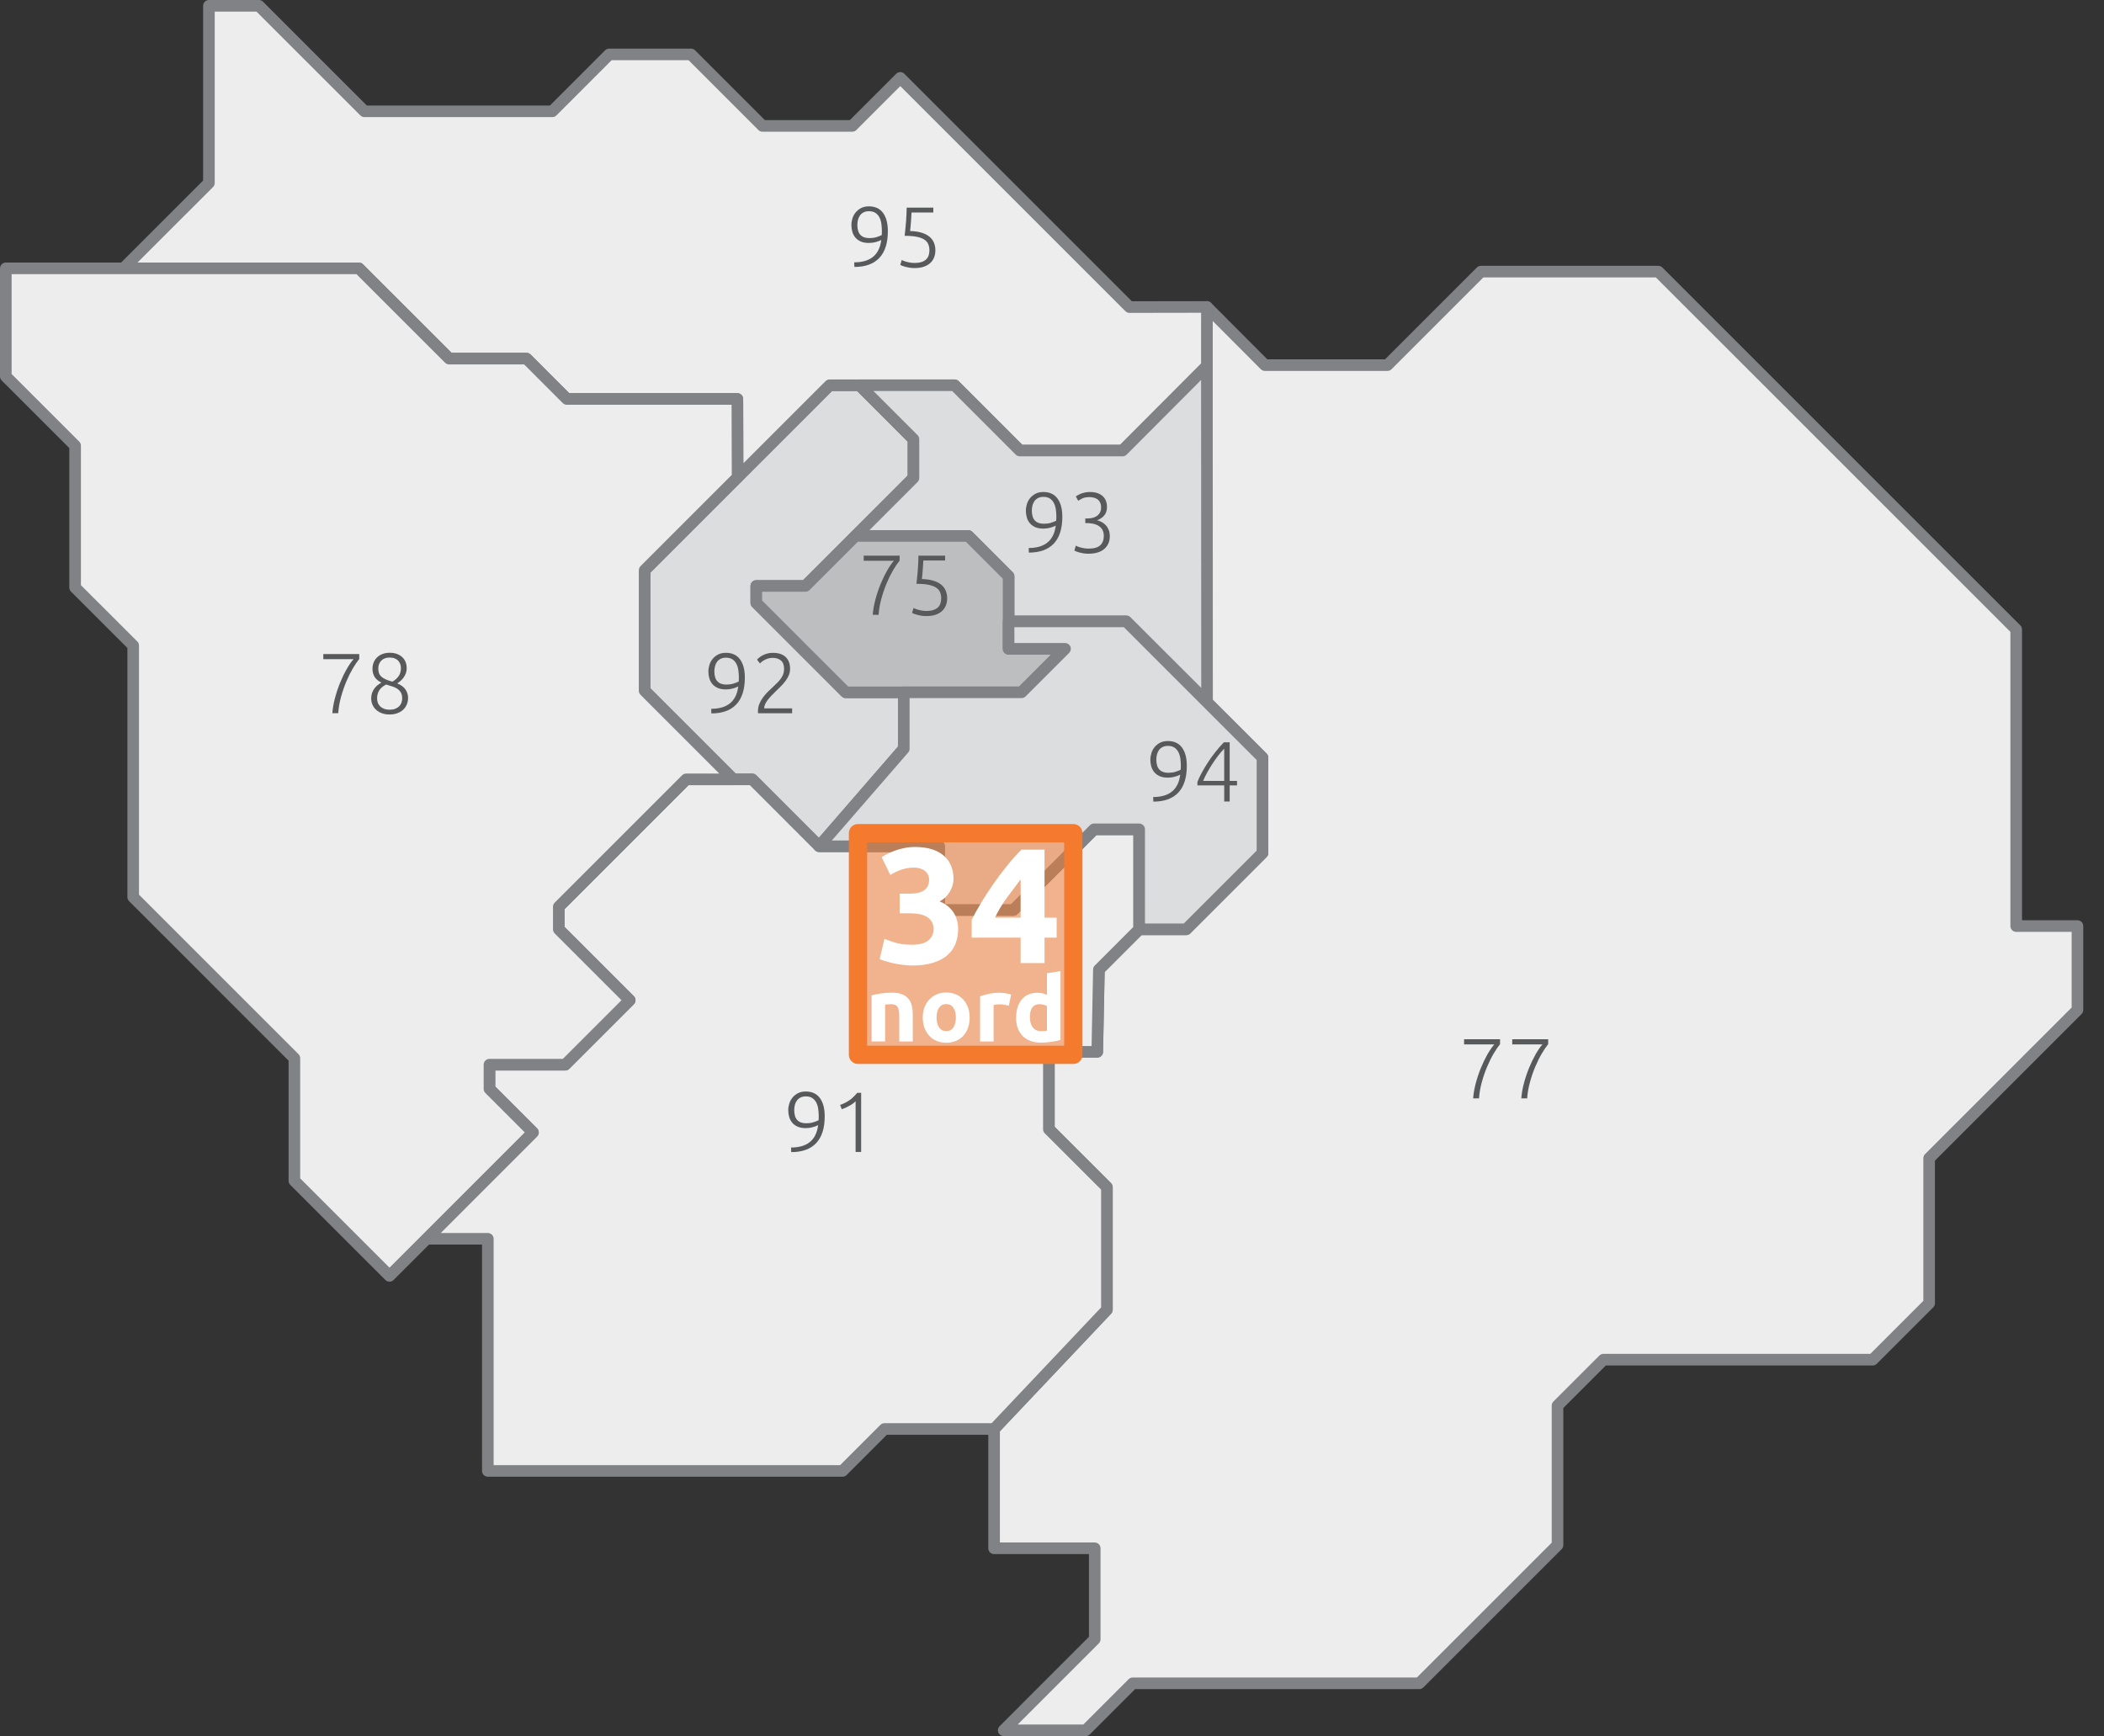 <?xml version="1.0" encoding="utf-8"?>
<!-- Generator: Adobe Illustrator 16.0.0, SVG Export Plug-In . SVG Version: 6.00 Build 0)  -->
<!DOCTYPE svg PUBLIC "-//W3C//DTD SVG 1.1//EN" "http://www.w3.org/Graphics/SVG/1.1/DTD/svg11.dtd">
<svg version="1.1" xmlns="http://www.w3.org/2000/svg" xmlns:xlink="http://www.w3.org/1999/xlink" x="0px" y="0px"
	 width="230.312px" height="190.062px" viewBox="0 0 230.312 190.062" enable-background="new 0 0 230.312 190.062"
	 xml:space="preserve">
<rect x="0" y="0" width="230.312" height="190.062" fill="#333333" stroke="none"/>
<g id="Calque_1">
	<g>
		<polygon fill="#DCDDDE" points="98.931,75.794 98.931,81.968 89.669,92.649 82.344,85.323 80.27,85.323 70.564,75.616 
			70.564,62.429 90.814,42.175 94.082,42.175 99.989,48.087 99.989,52.324 88.166,64.15 82.786,64.15 82.786,66.001 92.579,75.794 
					"/>
		<path fill="#808285" d="M98.931,75.794h-0.635v5.937l-8.659,9.987l-6.844-6.844c-0.118-0.117-0.281-0.186-0.449-0.186h-1.811
			l-9.333-9.335V62.692l19.878-19.881h2.74l5.537,5.54v3.71L87.903,63.514h-5.117c-0.167,0-0.331,0.068-0.449,0.187
			c-0.119,0.117-0.187,0.281-0.187,0.449v1.852c0,0.167,0.068,0.331,0.187,0.449l9.792,9.793c0.12,0.12,0.279,0.185,0.449,0.185
			h6.352V75.794h-0.635H98.931V75.16h-6.089l-9.42-9.421v-0.954h4.745c0.17,0,0.33-0.066,0.45-0.186l11.824-11.827
			c0.118-0.118,0.185-0.281,0.185-0.448v-4.236c0-0.167-0.067-0.331-0.185-0.45l-5.909-5.911c-0.12-0.121-0.28-0.186-0.449-0.186
			h-3.267c-0.167,0-0.331,0.067-0.448,0.186L70.115,61.98c-0.118,0.119-0.186,0.282-0.186,0.449v13.187
			c0,0.167,0.068,0.332,0.186,0.45l9.706,9.707c0.12,0.121,0.28,0.187,0.45,0.187h1.81l7.14,7.14
			c0.125,0.124,0.295,0.191,0.472,0.185c0.176-0.006,0.341-0.085,0.457-0.219l9.261-10.679c0.101-0.115,0.156-0.264,0.156-0.417
			v-6.174c0-0.167-0.068-0.33-0.187-0.449c-0.119-0.118-0.281-0.186-0.449-0.186V75.794"/>
		<polygon fill="#EDEDEE" points="132.113,33.604 138.462,39.971 151.878,39.971 162.111,29.736 181.522,29.736 220.701,68.912 
			220.701,101.384 227.406,101.384 227.406,110.565 211.172,126.799 211.172,142.677 204.995,148.853 175.521,148.853 
			170.492,153.883 170.492,169.153 155.36,184.284 123.994,184.284 118.851,189.427 109.87,189.427 119.833,179.463 
			119.833,169.502 108.818,169.502 108.818,156.445 121.166,143.386 121.166,129.972 114.814,123.624 114.814,115.149 
			120.111,115.149 120.291,106.15 124.699,101.739 129.845,101.739 138.197,93.385 138.197,82.942 132.113,76.872 		"/>
		<polygon fill="none" stroke="#808285" stroke-width="1.27" stroke-linecap="round" stroke-linejoin="round" points="
			132.113,33.604 138.462,39.971 151.878,39.971 162.111,29.736 181.522,29.736 220.701,68.912 220.701,101.384 227.406,101.384 
			227.406,110.565 211.172,126.799 211.172,142.677 204.995,148.853 175.521,148.853 170.492,153.883 170.492,169.153 
			155.36,184.284 123.994,184.284 118.851,189.427 109.87,189.427 119.833,179.463 119.833,169.502 108.818,169.502 
			108.818,156.445 121.166,143.386 121.166,129.972 114.814,123.624 114.814,115.149 120.111,115.149 120.291,106.15 
			124.699,101.739 129.845,101.739 138.197,93.385 138.197,82.942 132.113,76.872 		"/>
		<polygon fill="#EDEDEE" points="13.517,29.379 22.87,20.029 22.87,0.635 28.341,0.635 39.892,12.185 60.463,12.185 66.686,5.958 
			75.638,5.958 83.467,13.787 93.287,13.787 98.548,8.528 123.639,33.618 132.109,33.604 132.113,33.604 132.109,40.071 
			122.882,49.324 111.638,49.324 104.491,42.176 90.815,42.176 80.74,52.25 80.715,43.678 62.05,43.678 57.637,39.261 
			49.168,39.261 39.283,29.379 		"/>
		<polygon fill="none" stroke="#808285" stroke-width="1.27" stroke-linecap="round" stroke-linejoin="round" points="
			13.517,29.379 22.87,20.029 22.87,0.635 28.341,0.635 39.892,12.185 60.463,12.185 66.686,5.958 75.638,5.958 83.467,13.787 
			93.287,13.787 98.548,8.528 123.639,33.618 132.109,33.604 132.113,33.604 132.109,40.071 122.882,49.324 111.638,49.324 
			104.491,42.176 90.815,42.176 80.74,52.25 80.715,43.678 62.05,43.678 57.637,39.261 49.168,39.261 39.283,29.379 		"/>
		<polygon fill="#EDEDEE" points="124.698,90.795 124.698,101.739 120.29,106.15 120.111,115.15 114.815,115.15 114.815,123.624 
			121.167,129.972 121.167,143.387 108.818,156.443 96.814,156.443 92.228,161.035 53.4,161.035 53.4,135.62 46.695,135.62 
			58.34,123.972 53.578,119.208 53.578,116.56 61.873,116.56 68.931,109.502 61.167,101.739 61.167,99.268 75.11,85.323 
			82.343,85.323 89.669,92.649 102.815,92.649 102.815,99.622 110.933,99.622 119.757,90.795 		"/>
		<path fill="#808285" d="M124.698,90.795h-0.635v10.68l-4.222,4.227c-0.117,0.115-0.183,0.271-0.186,0.435l-0.166,8.378h-4.674
			c-0.167,0-0.331,0.067-0.45,0.186c-0.118,0.117-0.186,0.282-0.186,0.45v8.474c0,0.17,0.066,0.329,0.186,0.449l6.167,6.162v12.899
			l-11.988,12.675H96.814c-0.17,0-0.33,0.066-0.45,0.186l-4.4,4.405h-37.93v-24.78c0-0.168-0.067-0.331-0.186-0.449
			c-0.118-0.118-0.282-0.186-0.449-0.186h-5.173l10.562-10.563c0.248-0.249,0.248-0.649,0-0.897l-4.576-4.578v-1.75h7.66
			c0.169,0,0.329-0.066,0.449-0.187l7.058-7.058c0.248-0.248,0.249-0.65,0-0.898l-7.578-7.578v-1.944l13.571-13.572h6.708
			l7.139,7.14c0.119,0.118,0.282,0.186,0.45,0.186h12.51v6.337c0,0.167,0.068,0.331,0.187,0.448
			c0.118,0.119,0.282,0.186,0.449,0.186h8.117c0.17,0,0.329-0.065,0.45-0.186l8.637-8.64h4.678V90.795h-0.635H124.698V90.16h-4.941
			c-0.167,0-0.331,0.068-0.449,0.187l-8.638,8.641h-7.219v-6.338c0-0.168-0.068-0.331-0.186-0.449
			c-0.119-0.119-0.281-0.187-0.449-0.187H89.932l-7.139-7.14c-0.118-0.117-0.282-0.186-0.45-0.186H75.11
			c-0.167,0-0.33,0.068-0.449,0.187L60.718,98.82c-0.118,0.118-0.186,0.28-0.186,0.448v2.471c0,0.167,0.067,0.33,0.186,0.448
			l7.315,7.315l-6.423,6.423h-8.032c-0.167,0-0.331,0.068-0.449,0.187c-0.119,0.118-0.187,0.281-0.187,0.448v2.648
			c0,0.168,0.068,0.331,0.187,0.449l4.313,4.314L46.246,135.17c-0.182,0.182-0.236,0.454-0.138,0.691
			c0.099,0.237,0.33,0.394,0.587,0.394h6.069v24.779c0,0.167,0.068,0.331,0.187,0.448c0.118,0.119,0.281,0.186,0.449,0.186h38.827
			c0.169,0,0.329-0.066,0.449-0.186l4.4-4.404h11.741c0.173,0,0.34-0.072,0.46-0.199l12.35-13.056
			c0.111-0.118,0.174-0.274,0.174-0.437v-13.415c0-0.17-0.067-0.329-0.187-0.449l-6.166-6.162v-7.577h4.662
			c0.345,0,0.628-0.277,0.634-0.622l0.174-8.744l4.228-4.23c0.118-0.118,0.187-0.281,0.187-0.448V90.795
			c0-0.167-0.068-0.331-0.187-0.449s-0.281-0.187-0.449-0.187V90.795"/>
		<polygon fill="#DCDDDE" points="132.127,76.856 123.287,68.031 110.404,68.031 110.404,63.092 105.993,58.679 93.64,58.679 
			99.989,52.324 99.989,48.087 94.082,42.175 104.49,42.175 111.638,49.324 122.882,49.324 132.113,40.065 		"/>
		<path fill="#808285" d="M132.127,76.856l0.45-0.449l-8.841-8.826c-0.118-0.118-0.28-0.186-0.448-0.186h-12.248v-4.304
			c0-0.167-0.068-0.331-0.187-0.449l-4.411-4.413c-0.118-0.119-0.281-0.187-0.449-0.187H95.171l5.268-5.271
			c0.119-0.118,0.186-0.281,0.186-0.449v-4.236c0-0.167-0.067-0.331-0.186-0.449l-4.826-4.829h8.613l6.962,6.964
			c0.121,0.119,0.28,0.186,0.449,0.186h11.244c0.169,0,0.329-0.067,0.45-0.188l8.147-8.171l0.014,35.256H132.127l0.45-0.449
			L132.127,76.856h0.635l-0.014-36.792c0-0.256-0.156-0.488-0.392-0.586c-0.238-0.099-0.512-0.043-0.693,0.138l-9.045,9.073h-10.717
			l-6.961-6.962c-0.119-0.118-0.282-0.187-0.45-0.187H94.082c-0.257,0-0.488,0.155-0.587,0.393
			c-0.099,0.237-0.044,0.509,0.138,0.691l5.723,5.727v3.709l-6.165,6.17c-0.182,0.181-0.235,0.455-0.138,0.691
			c0.099,0.238,0.33,0.393,0.587,0.393h12.091l4.038,4.041v4.677c0,0.167,0.068,0.331,0.186,0.449
			c0.119,0.117,0.282,0.185,0.449,0.185h12.621l8.654,8.64c0.182,0.182,0.455,0.235,0.692,0.138c0.237-0.1,0.391-0.331,0.391-0.587
			H132.127"/>
		<polygon fill="#EDEDEE" points="0.635,29.379 39.283,29.379 49.168,39.261 57.637,39.261 62.05,43.678 80.715,43.678 80.74,52.25 
			70.563,62.43 70.563,75.616 80.27,85.324 75.111,85.324 61.168,99.268 61.168,101.739 68.931,109.502 61.873,116.56 
			53.578,116.56 53.578,119.208 58.34,123.972 42.635,139.681 32.224,129.269 32.224,115.854 14.579,98.208 14.579,70.675 
			8.223,64.324 8.223,48.795 0.635,41.207 		"/>
		<polygon fill="none" stroke="#808285" stroke-width="1.27" stroke-linecap="round" stroke-linejoin="round" points="
			0.635,29.379 39.283,29.379 49.168,39.261 57.637,39.261 62.05,43.678 80.715,43.678 80.74,52.25 70.563,62.43 70.563,75.616 
			80.27,85.324 75.111,85.324 61.168,99.268 61.168,101.739 68.931,109.502 61.873,116.56 53.578,116.56 53.578,119.208 
			58.34,123.972 42.635,139.681 32.224,129.269 32.224,115.854 14.579,98.208 14.579,70.675 8.223,64.324 8.223,48.795 
			0.635,41.207 		"/>
		<polygon fill="#BCBEC0" points="82.786,66.001 92.579,75.795 111.815,75.795 116.581,71.031 110.404,71.031 110.404,63.091 
			105.993,58.679 93.64,58.679 88.166,64.149 82.786,64.149 		"/>
		<path fill="#808285" d="M82.786,66.001l-0.449,0.449l9.792,9.793c0.12,0.12,0.279,0.186,0.449,0.186h19.236
			c0.167,0,0.331-0.067,0.449-0.186l4.766-4.765c0.181-0.181,0.236-0.455,0.137-0.692c-0.098-0.236-0.329-0.391-0.586-0.391h-5.542
			v-7.305c0-0.167-0.068-0.331-0.187-0.449l-4.411-4.413c-0.118-0.118-0.281-0.187-0.449-0.187H93.64
			c-0.168,0-0.331,0.068-0.449,0.187l-5.287,5.284h-5.117c-0.167,0-0.331,0.068-0.449,0.187c-0.119,0.117-0.187,0.281-0.187,0.448
			v1.853c0,0.167,0.068,0.331,0.187,0.449L82.786,66.001h0.635v-1.217h4.745c0.167,0,0.331-0.067,0.45-0.186l5.286-5.285h11.829
			l4.038,4.04v7.677c0,0.166,0.067,0.33,0.186,0.448c0.119,0.118,0.282,0.187,0.449,0.187h4.644l-3.496,3.494H92.841l-9.605-9.607
			L82.786,66.001h0.635H82.786"/>
		<polygon fill="#DCDDDE" points="110.404,68.031 123.287,68.031 138.197,82.942 138.197,93.385 129.845,101.739 124.699,101.739 
			124.699,90.795 119.757,90.795 110.933,99.622 102.815,99.622 102.815,92.648 89.669,92.648 98.93,81.968 98.93,75.794 
			111.814,75.794 116.581,71.031 110.404,71.031 		"/>
		<path fill="#808285" d="M110.404,68.031v0.635h12.62l14.538,14.54v9.916l-7.98,7.981h-4.249V90.795
			c0-0.167-0.067-0.331-0.186-0.449c-0.119-0.118-0.282-0.187-0.449-0.187h-4.942c-0.167,0-0.331,0.068-0.449,0.187l-8.638,8.641
			h-7.22v-6.338c0-0.167-0.067-0.33-0.186-0.449c-0.118-0.118-0.282-0.187-0.449-0.187H91.06l8.351-9.628
			c0.099-0.115,0.155-0.264,0.155-0.417v-5.539h12.249c0.168,0,0.332-0.067,0.45-0.186l4.766-4.765
			c0.182-0.181,0.235-0.454,0.138-0.69c-0.099-0.238-0.33-0.393-0.587-0.393h-5.542v-2.365H110.404v0.635V68.031h-0.635v3
			c0,0.167,0.068,0.331,0.186,0.448c0.118,0.119,0.282,0.187,0.449,0.187h4.644l-3.496,3.495H98.93
			c-0.167,0-0.331,0.068-0.449,0.186s-0.187,0.281-0.187,0.449v5.937l-9.105,10.5c-0.164,0.188-0.201,0.454-0.098,0.68
			c0.104,0.227,0.329,0.372,0.578,0.372h12.511v6.338c0,0.167,0.068,0.33,0.186,0.448c0.119,0.119,0.282,0.188,0.45,0.188h8.118
			c0.169,0,0.329-0.068,0.449-0.188l8.638-8.64h4.044v10.309c0,0.167,0.067,0.33,0.186,0.448c0.118,0.118,0.282,0.186,0.45,0.186
			h5.146c0.169,0,0.329-0.065,0.449-0.186l8.352-8.353c0.117-0.119,0.186-0.282,0.186-0.449V82.942c0-0.167-0.068-0.331-0.186-0.449
			l-14.909-14.911c-0.118-0.118-0.281-0.187-0.449-0.187h-12.883c-0.167,0-0.331,0.068-0.449,0.187
			c-0.118,0.119-0.186,0.282-0.186,0.449H110.404"/>
	</g>
	<g>
		<path fill="#58595B" d="M161.256,120.252c0.037-0.517,0.132-1.065,0.284-1.645c0.153-0.579,0.34-1.141,0.562-1.683
			c0.221-0.542,0.461-1.04,0.719-1.495c0.259-0.454,0.51-0.818,0.753-1.093h-3.309v-0.561h3.935v0.542
			c-0.212,0.255-0.444,0.597-0.696,1.022c-0.252,0.427-0.49,0.907-0.715,1.439c-0.225,0.533-0.419,1.098-0.584,1.696
			c-0.165,0.598-0.267,1.189-0.304,1.775H161.256z"/>
		<path fill="#58595B" d="M166.526,120.252c0.037-0.517,0.132-1.065,0.284-1.645c0.153-0.579,0.34-1.141,0.562-1.683
			c0.221-0.542,0.461-1.04,0.719-1.495c0.259-0.454,0.51-0.818,0.753-1.093h-3.309v-0.561h3.935v0.542
			c-0.212,0.255-0.444,0.597-0.696,1.022c-0.252,0.427-0.49,0.907-0.715,1.439c-0.225,0.533-0.419,1.098-0.584,1.696
			c-0.165,0.598-0.267,1.189-0.304,1.775H166.526z"/>
	</g>
	<g>
		<path fill="#58595B" d="M90.276,122.208c0,1.303-0.312,2.282-0.935,2.939c-0.623,0.657-1.533,0.985-2.729,0.985l-0.019-0.505
			c0.411,0,0.788-0.046,1.131-0.14c0.342-0.094,0.64-0.238,0.893-0.435c0.252-0.196,0.458-0.448,0.617-0.757
			c0.159-0.309,0.266-0.681,0.322-1.117c-0.168,0.088-0.371,0.164-0.607,0.229s-0.489,0.098-0.757,0.098
			c-0.349,0-0.645-0.055-0.888-0.163c-0.243-0.109-0.439-0.254-0.589-0.435s-0.259-0.39-0.327-0.626
			c-0.068-0.237-0.103-0.483-0.103-0.738c0-0.237,0.037-0.477,0.112-0.72s0.192-0.463,0.351-0.659s0.358-0.356,0.598-0.481
			c0.24-0.124,0.525-0.187,0.855-0.187c0.679,0,1.194,0.238,1.546,0.715S90.276,121.354,90.276,122.208z M88.248,122.974
			c0.286,0,0.537-0.033,0.752-0.099s0.416-0.142,0.603-0.229c0.006-0.075,0.011-0.146,0.014-0.215
			c0.003-0.068,0.005-0.146,0.005-0.233c0-0.293-0.021-0.57-0.061-0.832c-0.041-0.262-0.116-0.492-0.225-0.691
			s-0.254-0.356-0.435-0.472s-0.411-0.173-0.691-0.173c-0.23,0-0.427,0.042-0.589,0.126s-0.292,0.194-0.392,0.331
			c-0.1,0.138-0.173,0.296-0.22,0.477c-0.047,0.182-0.07,0.368-0.07,0.562c0,0.492,0.111,0.856,0.332,1.093
			C87.492,122.856,87.818,122.974,88.248,122.974z"/>
		<path fill="#58595B" d="M91.962,120.964c0.375-0.131,0.709-0.297,1.002-0.5c0.293-0.202,0.584-0.478,0.871-0.826h0.43v6.476
			h-0.607v-5.551c-0.069,0.075-0.158,0.152-0.267,0.233c-0.109,0.081-0.233,0.161-0.37,0.238c-0.138,0.078-0.281,0.153-0.431,0.225
			s-0.3,0.129-0.45,0.173L91.962,120.964z"/>
	</g>
	<g>
		<path fill="#58595B" d="M36.38,78.08c0.038-0.517,0.132-1.065,0.285-1.645c0.152-0.58,0.339-1.14,0.561-1.682
			s0.461-1.041,0.72-1.495c0.258-0.455,0.509-0.819,0.752-1.093H35.39v-0.561h3.934v0.542c-0.212,0.256-0.444,0.597-0.696,1.023
			s-0.491,0.906-0.715,1.439c-0.225,0.533-0.419,1.098-0.584,1.696c-0.166,0.598-0.267,1.19-0.304,1.775H36.38z"/>
		<path fill="#58595B" d="M42.651,78.22c-0.305,0-0.581-0.043-0.827-0.13s-0.458-0.21-0.635-0.368
			c-0.178-0.159-0.315-0.345-0.411-0.56c-0.097-0.215-0.145-0.449-0.145-0.705c0-0.217,0.031-0.415,0.093-0.592
			c0.062-0.177,0.145-0.336,0.247-0.476c0.102-0.14,0.22-0.264,0.354-0.373c0.133-0.109,0.274-0.204,0.424-0.285
			c-0.378-0.191-0.635-0.415-0.772-0.67s-0.206-0.533-0.206-0.832c0-0.268,0.047-0.511,0.14-0.729
			c0.094-0.218,0.223-0.403,0.388-0.556s0.363-0.271,0.594-0.355c0.23-0.084,0.482-0.126,0.757-0.126
			c0.324,0,0.604,0.048,0.841,0.145s0.432,0.223,0.584,0.379c0.153,0.156,0.265,0.334,0.336,0.534
			c0.072,0.2,0.107,0.405,0.107,0.617c0,0.206-0.031,0.395-0.093,0.566c-0.063,0.171-0.144,0.327-0.244,0.468
			c-0.1,0.14-0.212,0.264-0.337,0.37c-0.125,0.106-0.246,0.196-0.365,0.271c0.437,0.184,0.745,0.417,0.922,0.697
			c0.178,0.28,0.267,0.576,0.267,0.888c0,0.268-0.048,0.514-0.145,0.738s-0.232,0.416-0.406,0.575
			c-0.175,0.159-0.387,0.284-0.636,0.374C43.233,78.175,42.956,78.22,42.651,78.22z M44.024,76.454c0-0.268-0.051-0.486-0.154-0.654
			c-0.103-0.168-0.237-0.305-0.402-0.411c-0.165-0.106-0.352-0.189-0.562-0.25s-0.419-0.126-0.63-0.198
			c-0.317,0.15-0.563,0.351-0.738,0.603c-0.174,0.252-0.261,0.556-0.261,0.911c0,0.174,0.028,0.336,0.084,0.486
			s0.142,0.28,0.257,0.392c0.115,0.112,0.258,0.201,0.43,0.266c0.171,0.065,0.372,0.098,0.603,0.098s0.431-0.033,0.603-0.098
			s0.314-0.154,0.43-0.266c0.115-0.112,0.201-0.243,0.257-0.393S44.024,76.628,44.024,76.454z M41.408,73.166
			c0,0.174,0.02,0.333,0.061,0.477c0.041,0.144,0.117,0.272,0.229,0.388c0.112,0.115,0.268,0.222,0.466,0.319s0.46,0.19,0.785,0.276
			c0.287-0.162,0.514-0.362,0.683-0.599c0.169-0.237,0.253-0.533,0.253-0.889c0-0.144-0.023-0.284-0.07-0.421
			c-0.047-0.137-0.119-0.26-0.215-0.37s-0.223-0.197-0.378-0.262s-0.346-0.098-0.57-0.098c-0.206,0-0.386,0.031-0.542,0.094
			c-0.156,0.062-0.285,0.148-0.388,0.257c-0.103,0.109-0.181,0.235-0.234,0.379C41.435,72.86,41.408,73.009,41.408,73.166z"/>
	</g>
	<g>
		<path fill="#58595B" d="M97.188,25.3c0,1.302-0.312,2.282-0.935,2.939c-0.623,0.657-1.533,0.986-2.729,0.986l-0.019-0.504
			c0.411,0,0.788-0.047,1.131-0.14c0.342-0.094,0.64-0.238,0.893-0.435c0.252-0.196,0.458-0.449,0.617-0.757
			c0.159-0.309,0.266-0.681,0.322-1.117c-0.168,0.087-0.371,0.164-0.607,0.229c-0.237,0.065-0.489,0.098-0.757,0.098
			c-0.349,0-0.645-0.054-0.888-0.163c-0.243-0.109-0.439-0.254-0.589-0.435s-0.259-0.39-0.327-0.626
			c-0.068-0.236-0.103-0.482-0.103-0.738c0-0.236,0.037-0.477,0.112-0.719c0.075-0.243,0.192-0.463,0.351-0.659
			c0.159-0.196,0.358-0.357,0.598-0.481s0.525-0.187,0.855-0.187c0.679,0,1.194,0.238,1.546,0.715S97.188,24.447,97.188,25.3z
			 M95.16,26.067c0.286,0,0.537-0.033,0.752-0.098s0.416-0.142,0.603-0.229c0.006-0.075,0.011-0.146,0.014-0.215
			c0.003-0.069,0.005-0.146,0.005-0.234c0-0.292-0.021-0.57-0.061-0.832c-0.041-0.262-0.116-0.492-0.225-0.691
			c-0.109-0.2-0.254-0.357-0.435-0.472s-0.411-0.173-0.691-0.173c-0.23,0-0.427,0.042-0.589,0.126
			c-0.162,0.084-0.292,0.195-0.392,0.332c-0.1,0.137-0.173,0.296-0.22,0.477s-0.07,0.368-0.07,0.561
			c0,0.492,0.111,0.857,0.332,1.093C94.404,25.948,94.729,26.067,95.16,26.067z"/>
		<path fill="#58595B" d="M100.112,28.786c0.312,0,0.571-0.036,0.78-0.107c0.208-0.072,0.375-0.17,0.5-0.294s0.213-0.27,0.266-0.435
			c0.053-0.165,0.08-0.344,0.08-0.538c0-0.249-0.041-0.473-0.122-0.672c-0.081-0.2-0.224-0.368-0.43-0.505
			c-0.206-0.137-0.483-0.241-0.832-0.313c-0.349-0.072-0.792-0.107-1.327-0.107c0.038-0.318,0.068-0.609,0.093-0.874
			c0.025-0.265,0.047-0.52,0.065-0.766c0.019-0.246,0.033-0.486,0.042-0.72c0.01-0.233,0.017-0.475,0.023-0.724h2.916v0.533h-2.383
			c-0.006,0.119-0.016,0.271-0.028,0.458c-0.013,0.187-0.025,0.378-0.038,0.575s-0.028,0.385-0.047,0.565
			c-0.019,0.181-0.034,0.324-0.046,0.43c0.479,0.013,0.894,0.072,1.243,0.178s0.636,0.249,0.86,0.43s0.391,0.399,0.5,0.654
			c0.109,0.255,0.164,0.539,0.164,0.85c0,0.274-0.045,0.53-0.136,0.767s-0.229,0.442-0.416,0.617
			c-0.187,0.174-0.423,0.312-0.71,0.411s-0.626,0.149-1.019,0.149c-0.2,0-0.385-0.014-0.556-0.042s-0.324-0.061-0.458-0.098
			c-0.134-0.038-0.248-0.075-0.341-0.112c-0.093-0.037-0.162-0.068-0.206-0.093l0.159-0.542c0.038,0.025,0.102,0.056,0.192,0.093
			c0.09,0.038,0.196,0.073,0.317,0.107c0.122,0.035,0.259,0.064,0.411,0.089C99.784,28.773,99.944,28.786,100.112,28.786z"/>
	</g>
	<g>
		<path fill="#58595B" d="M95.533,67.306c0.038-0.517,0.132-1.065,0.285-1.645c0.152-0.58,0.339-1.14,0.561-1.682
			s0.461-1.041,0.72-1.495c0.258-0.455,0.509-0.819,0.752-1.093h-3.308V60.83h3.934v0.542c-0.212,0.256-0.444,0.597-0.696,1.023
			s-0.491,0.906-0.715,1.439c-0.225,0.533-0.419,1.098-0.584,1.696c-0.166,0.598-0.267,1.19-0.304,1.775H95.533z"/>
		<path fill="#58595B" d="M101.402,66.885c0.312,0,0.571-0.036,0.78-0.107c0.208-0.072,0.375-0.17,0.5-0.294s0.213-0.27,0.266-0.435
			c0.053-0.165,0.08-0.344,0.08-0.538c0-0.249-0.041-0.473-0.122-0.672c-0.081-0.2-0.224-0.368-0.43-0.505
			c-0.206-0.137-0.483-0.241-0.832-0.313c-0.349-0.072-0.792-0.107-1.327-0.107c0.038-0.318,0.068-0.609,0.093-0.874
			c0.025-0.265,0.047-0.52,0.065-0.766c0.019-0.246,0.033-0.486,0.042-0.72c0.01-0.233,0.017-0.475,0.023-0.724h2.916v0.533h-2.383
			c-0.006,0.119-0.016,0.271-0.028,0.458c-0.013,0.187-0.025,0.378-0.038,0.575s-0.028,0.385-0.047,0.565
			c-0.019,0.181-0.034,0.324-0.046,0.43c0.479,0.013,0.894,0.072,1.243,0.178s0.636,0.249,0.86,0.43s0.391,0.399,0.5,0.654
			c0.109,0.255,0.164,0.539,0.164,0.85c0,0.274-0.045,0.53-0.136,0.767s-0.229,0.442-0.416,0.617
			c-0.187,0.174-0.423,0.312-0.71,0.411s-0.626,0.149-1.019,0.149c-0.2,0-0.385-0.014-0.556-0.042s-0.324-0.061-0.458-0.098
			c-0.134-0.038-0.248-0.075-0.341-0.112c-0.093-0.037-0.162-0.068-0.206-0.093L100,66.558c0.038,0.025,0.102,0.056,0.192,0.093
			c0.09,0.038,0.196,0.073,0.317,0.107c0.122,0.035,0.259,0.064,0.411,0.089C101.073,66.873,101.233,66.885,101.402,66.885z"/>
	</g>
	<g>
		<path fill="#58595B" d="M129.913,83.836c0,1.302-0.312,2.282-0.935,2.939c-0.623,0.657-1.533,0.986-2.729,0.986l-0.019-0.504
			c0.411,0,0.788-0.047,1.131-0.14c0.342-0.094,0.64-0.238,0.893-0.435c0.252-0.196,0.458-0.449,0.617-0.757
			c0.159-0.309,0.266-0.681,0.322-1.117c-0.168,0.087-0.371,0.164-0.607,0.229c-0.237,0.065-0.489,0.098-0.757,0.098
			c-0.349,0-0.645-0.054-0.888-0.163c-0.243-0.109-0.439-0.254-0.589-0.435s-0.259-0.39-0.327-0.626
			c-0.068-0.236-0.103-0.482-0.103-0.738c0-0.236,0.037-0.477,0.112-0.719c0.075-0.243,0.192-0.463,0.351-0.659
			c0.159-0.196,0.358-0.357,0.598-0.481s0.525-0.187,0.855-0.187c0.679,0,1.194,0.238,1.546,0.715S129.913,82.982,129.913,83.836z
			 M127.885,84.603c0.286,0,0.537-0.033,0.752-0.098s0.416-0.142,0.603-0.229c0.006-0.075,0.011-0.146,0.014-0.215
			c0.003-0.069,0.005-0.146,0.005-0.234c0-0.292-0.021-0.57-0.061-0.832c-0.041-0.262-0.116-0.492-0.225-0.691
			c-0.109-0.2-0.254-0.357-0.435-0.472s-0.411-0.173-0.691-0.173c-0.23,0-0.427,0.042-0.589,0.126
			c-0.162,0.084-0.292,0.195-0.392,0.332c-0.1,0.137-0.173,0.296-0.22,0.477s-0.07,0.368-0.07,0.561
			c0,0.492,0.111,0.857,0.332,1.093C127.129,84.484,127.455,84.603,127.885,84.603z"/>
		<path fill="#58595B" d="M131.072,85.612c0.112-0.299,0.27-0.636,0.472-1.009c0.203-0.374,0.432-0.757,0.687-1.149
			c0.255-0.393,0.533-0.777,0.832-1.154c0.299-0.377,0.601-0.721,0.907-1.033h0.635v4.224h0.804v0.495h-0.804v1.757h-0.598v-1.757
			h-2.934V85.612z M134.006,85.49v-3.53c-0.218,0.223-0.439,0.481-0.664,0.773c-0.224,0.292-0.438,0.594-0.64,0.908
			c-0.202,0.313-0.391,0.628-0.565,0.945c-0.175,0.316-0.321,0.618-0.439,0.903H134.006z"/>
	</g>
	<g>
		<polygon fill="#BB8D65" points="93.53,87.227 93.53,87.227 98.296,81.731 98.296,76.43 98.296,81.731 		"/>
	</g>
	<g>
		<path fill="#58595B" d="M81.533,74.178c0,1.302-0.312,2.282-0.935,2.939c-0.623,0.657-1.533,0.986-2.729,0.986l-0.019-0.504
			c0.411,0,0.788-0.047,1.131-0.14c0.342-0.094,0.64-0.238,0.893-0.435c0.252-0.196,0.458-0.449,0.617-0.757
			c0.159-0.309,0.266-0.681,0.322-1.117c-0.168,0.087-0.371,0.164-0.607,0.229c-0.237,0.065-0.489,0.098-0.757,0.098
			c-0.349,0-0.645-0.054-0.888-0.163c-0.243-0.109-0.439-0.254-0.589-0.435s-0.259-0.39-0.327-0.626
			c-0.068-0.236-0.103-0.482-0.103-0.738c0-0.236,0.037-0.477,0.112-0.719c0.075-0.243,0.192-0.463,0.351-0.659
			c0.159-0.196,0.358-0.357,0.598-0.481s0.525-0.187,0.855-0.187c0.679,0,1.194,0.238,1.546,0.715S81.533,73.325,81.533,74.178z
			 M79.505,74.945c0.286,0,0.537-0.033,0.752-0.098s0.416-0.142,0.603-0.229c0.006-0.075,0.011-0.146,0.014-0.215
			c0.003-0.069,0.005-0.146,0.005-0.234c0-0.292-0.021-0.57-0.061-0.832c-0.041-0.262-0.116-0.492-0.225-0.691
			c-0.109-0.2-0.254-0.357-0.435-0.472s-0.411-0.173-0.691-0.173c-0.23,0-0.427,0.042-0.589,0.126
			c-0.162,0.084-0.292,0.195-0.392,0.332c-0.1,0.137-0.173,0.296-0.22,0.477s-0.07,0.368-0.07,0.561
			c0,0.492,0.111,0.857,0.332,1.093C78.749,74.826,79.075,74.945,79.505,74.945z"/>
		<path fill="#58595B" d="M86.485,73.216c0,0.243-0.044,0.472-0.131,0.687c-0.087,0.215-0.204,0.422-0.351,0.621
			c-0.146,0.2-0.313,0.393-0.5,0.58c-0.187,0.187-0.377,0.374-0.57,0.561c-0.162,0.156-0.319,0.313-0.472,0.472
			c-0.153,0.159-0.29,0.317-0.412,0.477c-0.121,0.159-0.218,0.314-0.29,0.467c-0.072,0.152-0.107,0.304-0.107,0.453v0.019h3.056
			v0.533h-3.729c0-0.012-0.001-0.036-0.004-0.07c-0.003-0.034-0.005-0.085-0.005-0.154c0-0.293,0.053-0.565,0.159-0.818
			s0.242-0.491,0.407-0.715s0.349-0.433,0.551-0.625c0.202-0.192,0.397-0.378,0.584-0.558c0.156-0.149,0.304-0.293,0.444-0.433
			s0.263-0.284,0.369-0.434s0.19-0.309,0.252-0.478c0.062-0.169,0.093-0.353,0.093-0.553c0-0.438-0.117-0.751-0.35-0.941
			c-0.234-0.19-0.528-0.286-0.883-0.286c-0.199,0-0.377,0.025-0.533,0.075c-0.156,0.05-0.291,0.108-0.406,0.173
			c-0.116,0.065-0.214,0.132-0.294,0.201c-0.081,0.069-0.14,0.122-0.178,0.159l-0.317-0.42c0.037-0.043,0.104-0.107,0.201-0.191
			s0.218-0.167,0.364-0.248s0.316-0.151,0.509-0.21c0.193-0.059,0.408-0.089,0.645-0.089c0.629,0,1.103,0.154,1.42,0.463
			C86.327,72.239,86.485,72.667,86.485,73.216z"/>
	</g>
	<g>
		<path fill="#58595B" d="M116.286,56.573c0,1.302-0.312,2.282-0.935,2.939c-0.623,0.657-1.533,0.986-2.729,0.986l-0.019-0.504
			c0.411,0,0.788-0.047,1.131-0.14c0.342-0.094,0.64-0.238,0.893-0.435c0.252-0.196,0.458-0.449,0.617-0.757
			c0.159-0.309,0.266-0.681,0.322-1.117c-0.168,0.087-0.371,0.164-0.607,0.229c-0.237,0.065-0.489,0.098-0.757,0.098
			c-0.349,0-0.645-0.054-0.888-0.163c-0.243-0.109-0.439-0.254-0.589-0.435s-0.259-0.39-0.327-0.626
			c-0.068-0.236-0.103-0.482-0.103-0.738c0-0.236,0.037-0.477,0.112-0.719c0.075-0.243,0.192-0.463,0.351-0.659
			c0.159-0.196,0.358-0.357,0.598-0.481s0.525-0.187,0.855-0.187c0.679,0,1.194,0.238,1.546,0.715S116.286,55.719,116.286,56.573z
			 M114.258,57.339c0.286,0,0.537-0.033,0.752-0.098s0.416-0.142,0.603-0.229c0.006-0.075,0.011-0.146,0.014-0.215
			c0.003-0.069,0.005-0.146,0.005-0.234c0-0.292-0.021-0.57-0.061-0.832c-0.041-0.262-0.116-0.492-0.225-0.691
			c-0.109-0.2-0.254-0.357-0.435-0.472s-0.411-0.173-0.691-0.173c-0.23,0-0.427,0.042-0.589,0.126
			c-0.162,0.084-0.292,0.195-0.392,0.332c-0.1,0.137-0.173,0.296-0.22,0.477s-0.07,0.368-0.07,0.561
			c0,0.492,0.111,0.857,0.332,1.093C113.502,57.221,113.828,57.339,114.258,57.339z"/>
		<path fill="#58595B" d="M119.173,60.059c0.592,0,1.016-0.124,1.271-0.371c0.255-0.247,0.383-0.58,0.383-0.999
			c0-0.275-0.051-0.503-0.154-0.685c-0.103-0.181-0.243-0.326-0.42-0.436c-0.178-0.109-0.383-0.188-0.617-0.234
			c-0.234-0.047-0.481-0.071-0.743-0.071H118.8V56.76h0.215c0.168,0,0.341-0.017,0.519-0.051c0.178-0.034,0.339-0.098,0.486-0.19
			c0.146-0.093,0.268-0.217,0.365-0.373c0.096-0.155,0.145-0.354,0.145-0.596c0-0.205-0.034-0.38-0.103-0.526
			c-0.069-0.146-0.161-0.262-0.276-0.349s-0.249-0.15-0.402-0.19c-0.152-0.041-0.313-0.061-0.481-0.061
			c-0.336,0-0.598,0.047-0.785,0.141c-0.187,0.093-0.339,0.181-0.458,0.261l-0.261-0.477c0.062-0.043,0.142-0.093,0.238-0.149
			c0.096-0.056,0.21-0.109,0.341-0.159s0.276-0.092,0.435-0.126c0.159-0.034,0.332-0.051,0.519-0.051
			c0.324,0,0.603,0.041,0.836,0.122c0.234,0.081,0.428,0.194,0.584,0.34c0.156,0.146,0.271,0.32,0.346,0.522
			s0.112,0.422,0.112,0.658c0,0.38-0.102,0.689-0.304,0.929c-0.203,0.239-0.462,0.412-0.78,0.518
			c0.174,0.044,0.344,0.111,0.509,0.201c0.165,0.091,0.313,0.206,0.444,0.346c0.131,0.141,0.237,0.311,0.318,0.51
			c0.081,0.2,0.121,0.434,0.121,0.702c0,0.274-0.048,0.527-0.145,0.758c-0.097,0.231-0.24,0.432-0.43,0.604
			c-0.19,0.171-0.432,0.306-0.725,0.402s-0.635,0.145-1.028,0.145c-0.206,0-0.394-0.014-0.565-0.042s-0.322-0.061-0.453-0.098
			s-0.241-0.075-0.332-0.112c-0.09-0.037-0.158-0.068-0.201-0.093l0.159-0.542c0.037,0.025,0.1,0.056,0.187,0.093
			c0.087,0.038,0.192,0.073,0.313,0.107c0.122,0.035,0.259,0.064,0.412,0.089C118.826,60.046,118.993,60.059,119.173,60.059z"/>
	</g>
</g>
<g id="departements_x5F_poly_x5F_g1000k" display="none">
	<g display="inline">
		
			<polygon fill="none" stroke="#656769" stroke-width="0.173" stroke-linecap="round" stroke-linejoin="round" stroke-miterlimit="10" points="
			89.675,69.293 89.155,69.121 88.115,67.214 85.516,66.001 85.689,65.048 86.469,63.402 86.902,63.142 87.942,62.275 
			88.981,62.535 89.501,61.669 91.668,61.929 92.101,60.715 93.834,59.676 94.267,59.417 95.568,58.636 96,58.29 96.521,58.29 
			97.041,58.29 97.56,58.29 99.466,58.203 100.939,58.203 101.459,58.203 103.539,58.29 104.406,59.676 104.493,60.282 
			104.667,61.149 105.446,61.756 105.792,62.103 106.052,62.968 106.225,65.395 106.313,65.916 106.398,66.868 106.313,67.301 
			106.398,69.293 107.092,67.908 107.525,68.167 108.565,68.254 109.258,67.474 109.778,67.648 111.598,68.167 111.858,68.601 
			112.118,69.034 111.598,70.073 111.771,70.594 111.164,71.98 110.731,72.241 106.745,71.027 104.925,70.16 103.886,70.42 
			103.452,70.681 101.2,72.067 100.68,72.241 100.246,72.326 99.726,72.326 99.379,71.893 98.514,72.241 97.214,72.067 96.78,71.72 
			95.221,71.2 94.787,71.113 93.834,70.768 93.401,70.594 92.621,70.247 92.101,69.986 90.715,70.16 89.762,69.208 		"/>
		
			<polygon fill="none" stroke="#656769" stroke-width="0.173" stroke-linecap="round" stroke-linejoin="round" stroke-miterlimit="10" points="
			106.052,162.529 106.052,162.008 106.225,157.157 105.878,156.723 104.232,153.69 103.452,152.825 103.279,151.698 
			103.106,151.177 104.059,151.61 105.099,151.177 107.265,151.09 107.698,151.437 107.265,149.271 108.479,147.711 
			107.612,147.278 107.265,146.932 107.612,146.5 108.479,145.892 109.518,146.066 109.432,145.025 113.071,143.552 
			112.118,142.252 113.418,141.213 115.67,141.559 117.317,140.085 120.09,140.519 119.744,140.085 116.884,136.187 115.584,135.84 
			115.584,133.327 115.497,132.808 115.67,132.375 115.15,131.42 114.891,131.334 114.977,130.989 115.67,130.642 115.324,126.917 
			116.19,126.222 116.19,125.79 116.364,125.095 116.623,122.755 116.103,122.755 115.844,121.717 114.804,121.457 116.19,117.297 
			115.064,117.211 117.143,114.178 117.317,113.052 118.616,112.185 118.096,112.272 117.49,112.272 117.576,111.665 
			117.143,110.625 119.483,108.893 119.656,108.373 119.83,106.466 119.483,106.033 118.01,105.426 117.923,104.387 116.97,103.086 
			117.404,102.741 119.57,102.394 120.436,99.708 120.09,99.448 118.877,98.494 120.09,96.502 120.436,96.069 121.476,95.895 
			122.343,96.502 123.903,95.202 124.422,95.289 124.509,94.768 123.989,93.209 123.036,92.776 123.122,92.343 123.556,92.082 
			123.383,91.303 123.036,91.042 122.776,90.263 122.689,90.003 123.036,89.569 124.075,87.75 125.635,86.277 125.549,85.757 
			124.856,84.284 126.155,83.157 125.982,81.598 127.802,81.512 126.935,79.432 124.856,79.259 125.029,78.132 125.895,76.66 
			126.069,76.139 125.895,75.619 125.289,75.533 125.462,75.013 125.895,74.06 125.376,73.886 125.809,72.76 125.722,72.241 
			125.289,70.681 124.856,70.507 124.769,69.467 124.595,68.947 123.469,66.261 124.422,65.827 124.856,64.875 124.942,64.354 
			124.336,64.354 122.863,64.269 123.122,62.103 122.343,61.408 121.909,61.062 124.942,58.896 124.856,57.77 125.376,57.51 
			125.549,57.423 125.115,57.077 125.549,54.564 125.895,54.39 126.588,53.87 126.675,53.264 126.155,52.397 125.722,51.011 
			125.462,50.577 125.289,49.971 122.776,46.246 123.816,45.465 124.249,44.339 123.816,42.173 123.295,41.999 122.689,40.18 
			122.255,40.18 121.303,40.613 121.043,40.093 119.744,39.833 119.483,38.793 119.483,38.273 120.523,38.533 121.996,37.927 
			122.949,36.713 123.122,35.674 124.249,34.547 125.289,34.46 125.809,34.46 123.556,32.468 125.462,29.175 127.455,27.183 
			127.628,26.663 128.061,26.75 128.581,26.75 129.881,24.93 130.054,24.41 130.833,25.882 131.961,25.795 134.734,27.702 
			134.907,28.222 136.554,30.215 136.294,30.648 136.207,31.168 137.073,31.688 137.594,31.602 139.499,29.869 139.934,29.089 
			140.8,31.861 141.06,32.381 143.313,32.208 143.832,31.948 146.432,29.869 145.132,28.916 144.611,28.656 146.777,28.656 
			146.345,27.702 146.777,27.616 147.212,27.529 148.599,26.576 149.032,26.316 150.331,28.048 152.411,28.482 152.931,28.396 
			153.884,30.301 154.144,30.822 155.79,30.648 157.783,29.436 158.303,29.695 158.996,28.309 161.423,29.436 162.462,29.175 
			162.982,29.522 163.675,28.916 163.762,27.876 164.802,28.222 166.102,27.442 166.534,27.702 166.882,29.522 166.882,30.042 
			167.834,30.562 168.354,30.475 168.527,28.916 169.568,27.789 170.087,27.789 171.041,27.442 172.947,28.048 173.381,27.789 
			176.327,28.135 176.76,28.309 176.586,27.876 175.807,26.576 175.72,25.623 177.105,23.457 177.367,23.023 178.231,23.803 
			182.046,24.756 182.74,24.41 183,24.669 184.56,24.843 185.338,25.623 186.898,25.969 187.506,25.969 186.813,29.089 
			187.765,29.695 189.064,31.515 189.236,32.122 189.151,33.075 190.277,34.114 190.19,34.634 189.236,35.068 188.718,37.147 
			187.332,38.014 187.245,39.053 188.198,40.267 191.145,41.393 192.271,42.866 192.271,43.299 193.829,43.906 193.916,44.426 
			194.437,44.165 194.523,45.638 194.609,46.159 196.258,46.246 197.21,48.065 197.296,48.672 197.644,50.318 198.077,50.664 
			197.903,51.011 197.729,51.271 198.337,52.311 198.77,52.571 200.33,52.137 202.235,51.011 202.583,50.664 203.447,52.917 
			203.535,54.65 203.535,55.17 203.969,55.604 205.443,57.423 208.819,55.431 209.427,53.957 210.294,57.164 209.687,59.329 
			211.072,60.976 211.161,63.142 211.68,63.402 213.068,62.622 213.588,62.622 213.068,63.748 212.893,64.182 213.933,64.615 
			215.493,64.009 216.619,65.221 218.265,65.395 218.701,65.827 218.005,67.474 217.92,67.995 219.479,68.341 219.739,68.688 
			220.605,66.694 221.732,66.521 222.251,66.521 222.426,67.041 222.944,69.293 222.251,70.854 222.514,72.5 222.166,72.76 
			221.818,73.02 221.473,72.673 221.125,71.893 220.694,71.633 218.438,73.106 216.793,73.106 215.319,72.413 214.8,72.154 
			213.848,73.973 215.319,74.666 217.486,74.839 217.66,77.006 217.66,77.526 216.186,78.218 214.712,77.786 214.106,77.786 
			213.068,82.377 214.106,82.811 216.619,82.377 217.053,82.725 217.141,83.331 217.141,84.371 217.746,85.238 220.432,85.151 
			220.432,86.19 220.347,86.71 220.432,87.75 220.518,88.269 220.173,90.263 221.559,91.737 221.039,91.909 220.865,93.555 
			219.306,94.249 217.834,95.982 218.179,96.934 217.834,97.368 219.565,99.448 218.786,102.22 221.559,101.614 223.204,100.141 
			225.459,100.662 227.104,100.314 227.71,100.228 226.498,101.441 226.412,102.307 228.577,102.915 230.137,104.473 
			230.225,104.994 225.023,106.987 224.678,107.418 225.805,109.325 223.726,109.499 222.514,111.059 221.992,111.32 
			220.779,112.359 220.347,112.705 222.426,116.604 222.077,117.471 221.473,117.557 218.786,119.637 218.265,119.637 
			214.886,118.77 214.195,119.463 213.848,119.724 216.015,122.324 216.967,125.356 216.967,125.876 215.926,125.703 
			214.626,126.483 213.759,126.656 211.939,127.609 211.595,127.956 213.068,129.602 212.98,130.642 213.933,132.028 
			213.848,134.281 213.414,134.627 212.98,135.061 212.633,136.621 214.195,137.054 214.626,137.227 214.626,137.834 
			213.588,138.266 215.233,138.179 215.752,138.787 215.667,139.307 214.974,142.338 214.454,142.338 213.414,142.252 
			211.766,140.953 210.728,141.04 210.554,141.559 209.687,142.167 209.168,145.285 208.561,144.851 208.648,144.332 
			208.127,144.332 207.521,145.199 206.481,145.199 205.788,145.372 205.267,145.199 203.795,144.765 203.621,145.285 
			203.102,145.285 200.59,143.899 200.416,144.418 199.463,144.418 198.943,144.592 198.077,145.979 197.124,146.584 
			196.688,146.239 194.437,145.718 193.916,145.805 193.138,146.152 192.79,146.413 192.01,146.758 191.489,146.671 
			190.884,145.892 189.844,146.066 189.672,145.545 188.458,144.505 188.284,145.025 185.512,146.239 184.905,145.372 
			184.472,145.632 183.085,146.066 182.565,146.326 181.006,149.184 180.573,148.837 180.745,148.317 178.492,147.278 
			176.933,147.798 176.412,147.885 175.026,147.452 173.9,149.964 173.641,151.09 174.248,152.043 171.388,156.117 171.562,156.55 
			172.688,157.242 171.821,157.936 172.6,159.235 172.947,159.668 172.6,160.189 172.34,161.316 172.86,161.575 174.422,161.921 
			174.854,165.562 173.207,165.735 171.041,170.066 170.261,172.147 169.308,172.666 168.441,172.232 167.923,172.493 
			166.534,173.186 166.449,174.659 164.715,174.919 164.282,175.266 162.462,177.172 162.462,177.692 162.636,179.771 
			162.115,179.858 158.65,180.378 158.13,180.465 155.443,180.899 155.011,180.899 154.75,181.419 151.892,184.278 150.245,184.711 
			149.984,185.231 149.464,185.144 147.904,184.971 147.645,184.017 147.472,183.498 147.732,181.331 148.858,180.119 
			148.858,179.598 147.559,178.991 146.604,179.424 145.565,179.08 145.132,179.338 142.706,180.032 140.713,179.251 
			140.886,179.685 142.619,181.591 142.706,182.631 142.186,182.717 139.153,183.931 137.42,186.01 133.954,185.923 
			133.087,186.704 132.828,186.704 132.481,186.184 130.054,183.67 129.448,183.757 125.549,184.884 123.295,184.797 
			122.429,183.324 118.791,183.324 118.444,183.757 117.057,185.318 117.143,185.836 116.623,185.75 112.204,185.144 
			110.211,185.75 109.865,186.097 108.392,185.75 108.565,184.797 110.385,183.67 111.858,181.504 111.598,180.986 112.464,180.378 
			112.897,179.338 114.977,180.378 115.411,180.725 116.364,179.338 115.757,176.653 116.45,174.746 116.97,174.572 
			117.317,173.792 116.97,173.36 116.71,171.193 116.364,171.193 116.45,169.114 115.584,168.767 115.497,167.208 114.977,167.208 
			113.071,167.121 112.637,166.774 112.292,165.215 111.424,164.434 110.991,164.782 109.518,165.215 108.738,164.608 
			108.218,164.782 107.786,164.521 106.225,163.048 		"/>
		
			<polygon fill="none" stroke="#656769" stroke-width="0.173" stroke-linecap="round" stroke-linejoin="round" stroke-miterlimit="10" points="
			4.236,44.859 4.063,44.339 3.37,42.52 4.323,42.173 5.363,40.353 5.363,39.833 5.189,39.4 4.756,39.14 5.103,38.36 4.497,37.667 
			4.15,37.406 3.023,36.367 3.023,35.848 2.937,34.721 2.07,33.334 2.416,32.294 1.983,31.861 3.543,30.301 5.189,31.948 
			6.229,32.294 7.442,31.168 8.049,31.081 9.175,28.048 8.916,27.009 9.522,27.702 9.869,29.175 9.956,29.608 12.208,28.828 
			12.728,29.002 14.288,29.349 15.241,28.741 15.501,28.309 17.494,27.529 17.928,27.355 18.447,27.183 19.227,27.789 
			19.487,28.222 19.834,29.002 20.093,29.349 20.7,28.916 23.04,27.789 23.56,27.702 26.159,28.135 27.546,29.002 27.979,29.349 
			28.412,29.608 28.932,30.475 28.585,31.861 31.358,33.421 31.792,33.854 32.398,33.247 32.745,32.988 33.091,33.247 
			34.218,33.334 34.738,33.334 35.258,31.255 35.691,30.909 36.904,31.775 38.377,31.861 38.897,31.861 39.503,31.775 
			39.851,29.955 39.764,29.436 41.757,28.828 42.71,28.828 44.096,29.608 44.529,30.042 44.529,30.735 46.695,31.775 47.129,32.035 
			46.956,32.554 45.569,35.934 46.436,36.541 46.695,38.101 46.349,39.14 46.609,39.14 48.342,38.36 48.862,38.273 49.035,36.107 
			51.808,33.595 52.068,33.854 52.328,34.027 52.155,34.721 54.581,37.494 54.841,38.014 55.708,37.406 56.747,37.581 56.92,38.014 
			57.96,37.667 59.174,38.447 60.733,38.187 61.772,39.574 62.12,40.007 62.38,40.267 62.727,40.7 64.112,41.999 64.373,41.566 
			66.539,41.393 68.532,40.353 68.878,40.7 69.312,41.48 70.611,39.833 70.872,39.4 73.038,40.267 74.685,38.793 75.291,40.353 
			74.771,42.086 74.944,43.212 75.291,43.646 79.017,44.599 79.537,44.945 80.75,47.285 80.75,47.891 80.75,48.499 80.404,49.191 
			80.144,49.538 83.176,50.058 83.696,50.145 83.783,51.531 83.263,52.224 82.916,52.571 83.35,54.911 82.916,55.17 83.263,56.123 
			83.089,56.902 82.656,57.164 80.23,58.462 79.623,58.983 79.45,59.417 78.41,61.495 78.15,62.016 77.543,63.055 77.891,63.315 
			77.891,64.095 77.543,65.134 78.323,66.435 78.497,66.868 77.457,67.041 77.024,68.082 77.024,68.688 77.197,69.553 
			77.284,69.986 77.543,71.027 77.457,71.546 78.237,72.326 78.67,72.586 79.883,72.241 80.317,72.413 81.183,74.753 81.01,75.187 
			83.089,75.013 83.869,75.879 83.783,76.919 85.429,77.353 85.689,77.786 85.948,78.913 85.776,79.432 83.609,79.605 
			82.916,78.913 81.79,78.825 81.356,79.259 81.876,80.211 81.616,82.377 81.096,82.118 80.057,81.685 78.583,82.464 77.457,82.464 
			76.157,83.418 76.07,84.024 75.637,84.977 75.117,84.977 74.338,84.371 72.345,84.804 71.911,85.151 73.038,87.144 72.691,88.184 
			72.951,88.703 72.691,89.136 71.478,90.957 71.565,91.996 71.044,91.737 70.611,91.389 69.832,93.469 69.398,93.296 
			68.532,92.862 68.099,93.209 67.752,93.123 66.972,93.209 66.365,93.123 65.499,94.249 64.893,94.249 64.546,94.683 
			64.026,96.934 63.939,97.455 63.246,97.888 62.293,97.628 62.12,98.581 62.64,100.054 62.987,100.488 64.633,100.575 
			64.719,102.22 65.326,103.086 65.759,103.52 67.059,104.56 66.712,106.12 66.106,106.12 64.546,106.64 64.286,107.679 
			64.199,108.2 64.633,109.066 64.286,109.499 62.466,112.705 62.553,114.351 62.033,114.525 58.74,114.438 58.393,114.785 
			56.574,113.831 56.054,113.917 53.801,113.485 53.455,115.652 56.487,117.991 57.96,118.078 58.047,119.204 57.007,119.463 
			56.661,119.117 55.447,119.897 55.274,120.417 53.368,124.404 53.194,126.743 52.588,126.917 51.375,127.956 51.288,129.688 
			51.895,130.642 51.635,132.202 50.595,132.548 49.988,133.414 47.735,133.414 47.216,133.327 46.695,133.414 45.223,132.721 
			44.789,132.375 43.75,132.288 42.883,130.468 42.623,129.948 42.189,128.909 39.503,129.083 38.983,128.995 37.857,126.483 
			38.204,126.049 37.944,125.616 37.164,124.837 37.511,124.404 36.211,121.284 36.124,119.03 37.424,114.612 36.904,114.698 
			36.47,114.785 36.211,114.264 34.998,113.225 34.651,111.665 33.265,110.886 32.832,111.232 30.925,111.406 29.019,110.539 
			28.672,109.673 28.239,109.325 28.499,108.806 29.972,105.688 29.625,104.734 27.112,104.647 26.766,104.994 26.506,104.647 
			27.025,104.04 26.072,103.694 24.426,104.56 24.08,104.126 23.473,103.26 23.387,102.22 22.606,101.527 22.867,100.488 
			22.346,100.228 21.74,99.361 22,98.321 19.747,98.494 18.187,96.934 17.667,96.328 17.494,95.809 18.014,93.729 18.36,93.209 
			18.621,92.169 18.101,92.082 15.501,90.87 15.674,90.437 15.328,90.003 16.887,88.703 16.368,88.097 19.14,84.458 19.747,84.371 
			20.007,83.678 20.267,82.292 18.187,80.298 16.021,79.865 15.761,79.172 16.281,78.132 15.154,76.226 15.501,72.326 15.934,71.98 
			16.714,70.94 15.848,68.947 17.234,67.995 17.321,67.388 16.368,66.694 15.934,66.521 15.415,66.521 16.021,64.354 14.895,63.315 
			14.548,62.968 13.595,62.708 13.422,63.228 13.075,62.968 12.122,61.842 13.768,59.849 14.028,58.896 13.508,58.723 
			11.341,56.209 12.035,55.517 11.775,54.737 11.602,54.303 11.428,53.697 9.782,53.177 8.742,53.697 8.396,53.264 8.569,51.704 
			7.529,50.492 8.309,48.932 8.569,48.412 7.442,48.412 6.835,46.333 9.002,44.772 9.436,44.426 8.916,44.339 8.309,43.472 
			6.75,44.165 5.103,44.165 		"/>
		
			<polygon fill="none" stroke="#656769" stroke-width="0.173" stroke-linecap="round" stroke-linejoin="round" stroke-miterlimit="10" points="
			52.675,139.48 52.675,138.179 52.241,138.006 53.714,136.447 53.542,134.281 54.147,133.414 53.628,133.327 53.021,132.634 
			52.848,131.249 52.588,130.902 51.895,130.642 51.288,129.688 51.375,127.956 52.588,126.917 53.194,126.743 53.368,124.404 
			55.274,120.417 55.447,119.897 56.661,119.117 57.007,119.463 58.047,119.204 57.96,118.078 56.487,117.991 53.455,115.652 
			53.801,113.485 56.054,113.917 56.574,113.831 58.393,114.785 58.74,114.438 62.033,114.525 62.553,114.351 62.466,112.705 
			64.286,109.499 64.633,109.066 64.199,108.2 64.286,107.679 64.546,106.64 66.106,106.12 66.712,106.12 67.059,104.56 
			65.759,103.52 65.326,103.086 64.719,102.22 64.633,100.575 62.987,100.488 62.64,100.054 62.12,98.581 62.293,97.628 
			63.246,97.888 63.939,97.455 64.026,96.934 64.546,94.683 64.893,94.249 65.499,94.249 66.365,93.123 66.972,93.209 
			67.752,93.123 68.099,93.209 68.532,92.862 69.398,93.296 69.832,93.469 70.611,91.389 71.044,91.737 71.565,91.996 
			71.478,90.957 72.691,89.136 72.951,88.703 72.691,88.184 73.038,87.144 71.911,85.151 72.345,84.804 74.338,84.371 
			75.117,84.977 75.637,84.977 76.07,84.024 76.157,83.418 77.457,82.464 78.583,82.464 80.057,81.685 81.096,82.118 81.616,82.377 
			81.876,80.211 81.356,79.259 81.79,78.825 82.916,78.913 83.609,79.605 85.776,79.432 85.948,78.913 86.382,79.865 86.295,80.385 
			88.722,81.252 89.848,81.252 90.542,81.771 91.062,81.944 91.755,83.852 91.321,84.198 90.975,84.631 91.321,85.671 93.834,84.89 
			93.92,85.931 94.007,86.451 95.394,85.757 95.828,83.244 96.694,83.07 96.953,83.418 97.993,84.631 99.12,84.717 99.553,84.977 
			100.68,83.852 101.2,83.765 101.2,86.277 101.2,86.797 101.2,87.229 101.286,88.011 103.02,88.097 105.619,87.144 106.052,87.924 
			105.965,88.443 107.786,87.491 108.218,87.404 108.738,87.229 109.085,87.924 109.518,88.79 109.952,88.876 109.952,87.837 
			111.858,86.97 112.377,86.883 112.637,86.883 113.158,86.883 113.677,86.624 115.931,85.757 116.45,85.757 116.97,86.71 
			117.23,88.876 117.404,89.397 118.096,90.09 118.444,90.437 118.357,90.783 118.704,91.476 119.656,91.65 120.09,91.737 
			120.523,92.689 120.609,93.296 122.516,92.862 123.036,92.776 123.989,93.209 124.509,94.768 124.422,95.289 123.903,95.202 
			122.343,96.502 121.476,95.895 120.436,96.069 120.09,96.502 118.877,98.494 120.09,99.448 120.436,99.708 119.57,102.394 
			117.404,102.741 116.97,103.086 117.923,104.387 118.01,105.426 119.483,106.033 119.83,106.466 119.656,108.373 119.483,108.893 
			117.143,110.625 117.576,111.665 117.49,112.272 118.096,112.272 118.616,112.185 117.317,113.052 117.143,114.178 
			115.064,117.211 116.19,117.297 114.804,121.457 115.844,121.717 116.103,122.755 116.623,122.755 116.364,125.095 116.19,125.79 
			116.19,126.222 115.324,126.917 115.67,130.642 114.977,130.989 114.891,131.334 115.15,131.42 115.67,132.375 115.497,132.808 
			115.584,133.327 115.584,135.84 116.884,136.187 119.744,140.085 120.09,140.519 117.317,140.085 115.67,141.559 113.418,141.213 
			112.118,142.252 113.071,143.552 109.432,145.025 109.518,146.066 108.479,145.892 107.612,146.5 107.265,146.932 
			107.612,147.278 108.479,147.711 107.265,149.271 107.698,151.437 107.265,151.09 105.099,151.177 104.059,151.61 
			103.106,151.177 103.279,151.698 103.452,152.825 104.232,153.69 103.799,153.95 103.279,154.817 100.593,155.596 99.12,155.336 
			97.387,153.95 96.174,151.61 95.828,151.958 94.874,151.784 94.354,152.043 92.967,155.163 92.621,155.509 89.588,154.47 
			89.242,154.817 88.029,156.723 86.988,157.157 86.988,156.636 87.335,154.383 86.208,154.21 87.162,151.958 85.516,152.043 
			83.696,150.831 82.829,149.531 80.144,152.91 79.97,154.557 79.623,154.73 78.843,154.383 78.41,154.73 76.851,154.383 
			76.937,155.423 77.11,155.943 77.891,156.55 77.804,157.07 75.551,156.897 72.171,157.242 72.345,156.723 72.605,155.596 
			71.998,155.509 71.044,155.943 69.658,157.675 65.846,157.416 65.672,158.283 64.806,158.976 63.246,158.542 61.08,159.063 
			59.434,158.802 58.914,158.716 57.874,158.629 57.268,157.329 56.228,157.242 56.054,156.723 55.621,155.163 57.614,154.296 
			57.44,152.736 58.22,151.958 56.92,150.051 57.527,147.278 58.827,146.152 58.48,145.718 57.7,143.552 56.661,143.379 
			56.834,142.859 57.787,140.259 57.527,139.913 56.141,139.393 55.708,139.307 		"/>
		
			<polygon fill="none" stroke="#656769" stroke-width="0.173" stroke-linecap="round" stroke-linejoin="round" stroke-miterlimit="10" points="
			77.457,71.546 77.543,71.027 77.284,69.986 77.197,69.553 77.024,68.688 77.024,68.082 77.457,67.041 78.497,66.868 
			78.323,66.435 77.543,65.134 77.891,64.095 77.891,63.315 77.543,63.055 78.15,62.016 78.41,61.495 79.45,59.417 79.623,58.983 
			80.23,58.462 82.656,57.164 83.089,56.902 84.822,55.431 85.256,54.998 86.036,54.216 86.382,53.784 87.769,52.743 88.202,52.311 
			88.635,52.051 90.542,50.751 92.708,50.058 93.228,50.145 95.134,50.577 95.654,50.664 97.647,51.618 97.733,53.264 
			96.953,54.737 96.607,55.083 96.26,55.344 96.087,55.776 95.741,55.95 95.307,56.123 95.568,56.643 96,58.29 95.568,58.636 
			94.267,59.417 93.834,59.676 92.101,60.715 91.668,61.929 89.501,61.669 88.981,62.535 87.942,62.275 86.902,63.142 
			86.469,63.402 85.689,65.048 85.516,66.001 88.115,67.214 89.155,69.121 89.675,69.293 89.762,69.208 90.715,70.16 92.101,69.986 
			92.621,70.247 93.401,70.594 93.834,70.768 94.787,71.113 95.221,71.2 96.78,71.72 97.214,72.067 96.868,72.673 96.174,73.28 
			95.741,73.28 96.434,74.147 96.26,74.666 96.087,75.187 95.654,76.832 96.087,77.006 96.434,77.873 95.828,79.692 95.394,80.298 
			94.874,81.771 94.874,82.811 95.828,83.244 95.394,85.757 94.007,86.451 93.92,85.931 93.834,84.89 91.321,85.671 90.975,84.631 
			91.321,84.198 91.755,83.852 91.062,81.944 90.542,81.771 89.848,81.252 88.722,81.252 86.295,80.385 86.382,79.865 
			85.948,78.913 85.689,77.786 85.429,77.353 83.783,76.919 83.869,75.879 83.089,75.013 81.01,75.187 81.183,74.753 80.317,72.413 
			79.883,72.241 78.67,72.586 78.237,72.326 		"/>
		
			<polygon fill="none" stroke="#656769" stroke-width="0.173" stroke-linecap="round" stroke-linejoin="round" stroke-miterlimit="10" points="
			93.055,49.971 92.794,49.104 92.708,48.758 93.401,47.891 93.747,47.544 94.44,48.065 95.307,48.239 96.607,48.932 96.953,48.672 
			97.214,49.018 97.474,49.364 98.34,47.891 99.293,47.458 99.813,47.631 100.593,46.505 101.113,46.333 101.633,46.505 
			102.153,46.679 102.5,46.766 102.846,46.766 105.099,49.018 105.532,49.278 105.878,49.104 106.659,48.758 107.178,48.932 
			108.565,49.451 109.605,49.278 109.952,49.451 110.818,49.364 111.164,49.538 111.943,48.152 114.631,46.592 115.15,46.679 
			115.237,46.333 115.584,46.246 115.757,45.638 116.796,45.293 119.136,41.48 121.216,41.132 121.303,40.613 122.255,40.18 
			122.689,40.18 123.295,41.999 123.816,42.173 124.249,44.339 123.816,45.465 122.776,46.246 125.289,49.971 125.462,50.577 
			125.722,51.011 126.155,52.397 126.675,53.264 126.588,53.87 125.895,54.39 125.549,54.564 125.115,57.077 125.549,57.423 
			125.376,57.51 124.856,57.77 124.942,58.896 121.909,61.062 122.343,61.408 123.122,62.103 122.863,64.269 124.336,64.354 
			124.942,64.354 124.856,64.875 124.422,65.827 123.469,66.261 124.595,68.947 124.769,69.467 124.856,70.507 125.289,70.681 
			125.722,72.241 125.809,72.76 125.376,73.886 123.036,72.586 122.863,72.067 122.776,71.027 119.656,68.688 119.136,67.82 
			117.404,67.041 117.143,66.607 116.884,66.781 116.623,66.348 115.844,65.655 115.411,65.916 115.064,65.134 113.418,64.961 
			112.984,65.134 110.471,65.916 109.691,66.607 109.171,66.348 106.659,66.868 106.398,66.868 106.313,65.916 106.225,65.395 
			106.052,62.968 105.792,62.103 105.446,61.756 104.667,61.149 104.493,60.282 104.406,59.676 103.539,58.29 101.459,58.203 
			100.939,58.203 99.466,58.203 97.56,58.29 97.041,58.29 96.521,58.29 96,58.29 95.568,56.643 95.307,56.123 95.741,55.95 
			96.087,55.776 96.26,55.344 96.607,55.083 96.953,54.737 97.733,53.264 97.647,51.618 95.654,50.664 95.134,50.577 93.228,50.145 
			92.708,50.058 		"/>
		
			<polygon fill="none" stroke="#656769" stroke-width="0.173" stroke-linecap="round" stroke-linejoin="round" stroke-miterlimit="10" points="
			95.394,80.298 95.828,79.692 96.434,77.873 96.087,77.006 95.654,76.832 96.087,75.187 96.26,74.666 96.434,74.147 95.741,73.28 
			96.174,73.28 96.868,72.673 97.214,72.067 98.514,72.241 99.379,71.893 99.726,72.326 100.246,72.326 100.68,72.241 101.2,72.067 
			103.452,70.681 103.886,70.42 104.925,70.16 106.745,71.027 110.731,72.241 111.164,71.98 111.771,70.594 111.598,70.073 
			112.118,69.034 111.858,68.601 111.598,68.167 109.778,67.648 109.258,67.474 108.565,68.254 107.525,68.167 107.092,67.908 
			106.398,69.293 106.313,67.301 106.398,66.868 106.659,66.868 109.171,66.348 109.691,66.607 110.471,65.916 112.984,65.134 
			113.418,64.961 115.064,65.134 115.411,65.916 115.844,65.655 116.623,66.348 116.884,66.781 117.143,66.607 117.404,67.041 
			119.136,67.82 119.656,68.688 122.776,71.027 122.863,72.067 123.036,72.586 125.376,73.886 125.895,74.06 125.462,75.013 
			125.289,75.533 125.895,75.619 126.069,76.139 125.895,76.66 125.029,78.132 124.856,79.259 126.935,79.432 127.802,81.512 
			125.982,81.598 126.155,83.157 124.856,84.284 125.549,85.757 125.635,86.277 124.075,87.75 123.036,89.569 122.689,90.003 
			122.776,90.263 123.036,91.042 123.383,91.303 123.556,92.082 123.122,92.343 123.036,92.776 122.516,92.862 120.609,93.296 
			120.523,92.689 120.09,91.737 119.656,91.65 118.704,91.476 118.357,90.783 118.444,90.437 118.096,90.09 117.404,89.397 
			117.23,88.876 116.97,86.71 116.45,85.757 115.931,85.757 113.677,86.624 113.158,86.883 112.637,86.883 112.377,86.883 
			111.858,86.97 109.952,87.837 109.952,88.876 109.518,88.79 109.085,87.924 108.738,87.229 108.218,87.404 107.786,87.491 
			105.965,88.443 106.052,87.924 105.619,87.144 103.02,88.097 101.286,88.011 101.2,87.229 101.2,86.797 101.2,86.277 
			101.2,83.765 100.68,83.852 99.553,84.977 99.12,84.717 97.993,84.631 96.953,83.418 96.694,83.07 95.828,83.244 94.874,82.811 
			94.874,81.771 		"/>
		
			<polygon fill="none" stroke="#656769" stroke-width="0.173" stroke-linecap="round" stroke-linejoin="round" stroke-miterlimit="10" points="
			20.093,29.349 19.834,29.002 19.487,28.222 20.7,27.183 21.047,26.922 20.7,26.576 20.787,25.103 21.566,23.803 23.646,21.117 
			23.906,20.511 24.426,19.904 24.686,19.644 24.426,17.825 25.552,16.091 25.726,15.832 25.379,15.311 26.246,13.319 
			25.986,12.279 26.159,11.759 26.593,11.413 26.419,9.939 26.593,9.419 27.112,7.773 26.766,7.34 27.112,6.299 30.058,3.614 
			30.232,3.007 30.925,2.227 33.611,4.22 34.044,4.567 33.611,4.741 33.351,6.386 31.358,7.34 31.358,7.859 32.398,8.813 
			32.398,9.332 33.871,9.68 34.218,11.152 34.218,11.672 35.604,12.539 37.511,11.326 37.857,10.892 37.944,10.892 39.244,11.498 
			39.677,11.759 39.764,11.239 40.11,10.892 42.189,12.452 43.75,12.365 44.27,13.232 44.01,14.271 44.442,14.099 45.656,13.405 
			47.909,13.059 48.429,12.798 48.602,12.711 49.208,14.185 49.208,14.792 54.754,13.059 55.188,13.492 57.354,13.232 
			57.874,12.885 58.827,11.846 59.174,11.498 60.82,12.626 61.859,12.798 63.939,11.066 64.286,10.719 65.759,10.458 66.106,10.112 
			67.405,9.073 69.485,8.292 70.265,7.513 70.698,7.167 70.698,7.687 71.651,8.033 71.998,10.112 72.258,10.545 74.424,10.892 
			75.984,10.458 77.024,11.759 77.37,11.326 78.41,11.585 78.843,11.932 79.537,12.711 78.93,13.492 79.363,14.185 79.537,14.531 
			80.404,14.531 81.183,13.319 80.923,12.885 81.703,13.319 82.136,13.405 84.216,13.145 85.169,12.626 85.689,12.452 
			87.075,14.705 85.516,16.178 85.169,16.524 86.208,17.045 87.942,17.045 89.848,16.438 90.107,16.005 90.628,16.265 
			92.188,15.832 92.708,15.745 93.055,14.099 94.267,12.365 94.354,11.759 94.96,11.585 95.394,11.672 96.174,11.585 96.607,11.759 
			100.073,17.304 100.419,17.738 101.719,16.265 102.066,15.918 104.406,17.477 106.139,17.132 109.345,18.171 109.258,18.518 
			109.171,18.864 108.912,19.731 108.738,20.078 111.337,19.21 111.598,19.731 112.897,20.337 113.331,20.597 113.245,21.117 
			115.15,21.897 115.67,22.07 115.844,23.023 114.631,24.669 118.53,25.623 119.05,25.795 119.223,23.11 119.83,22.331 
			120.35,22.157 120.263,22.677 121.563,22.85 122.083,26.142 123.989,27.009 124.336,28.569 124.595,29.002 125.029,29.089 
			125.462,29.175 123.556,32.468 125.809,34.46 125.289,34.46 124.249,34.547 123.122,35.674 122.949,36.713 121.996,37.927 
			120.523,38.533 119.483,38.273 119.483,38.793 119.744,39.833 121.043,40.093 121.303,40.613 121.216,41.132 119.136,41.48 
			116.796,45.293 115.757,45.638 115.584,46.246 115.237,46.333 115.15,46.679 114.631,46.592 111.943,48.152 111.164,49.538 
			110.818,49.364 109.952,49.451 109.605,49.278 108.565,49.451 107.178,48.932 106.659,48.758 105.878,49.104 105.532,49.278 
			105.099,49.018 102.846,46.766 102.5,46.766 102.153,46.679 101.633,46.505 101.113,46.333 100.593,46.505 99.813,47.631 
			99.293,47.458 98.34,47.891 97.474,49.364 97.214,49.018 96.953,48.672 96.607,48.932 95.307,48.239 94.44,48.065 93.747,47.544 
			93.401,47.891 92.708,48.758 92.794,49.104 93.055,49.971 92.708,50.058 90.542,50.751 88.635,52.051 88.202,52.311 
			87.769,52.743 86.382,53.784 86.036,54.216 85.256,54.998 84.822,55.431 83.089,56.902 83.263,56.123 82.916,55.17 83.35,54.911 
			82.916,52.571 83.263,52.224 83.783,51.531 83.696,50.145 83.176,50.058 80.144,49.538 80.404,49.191 80.75,48.499 80.75,47.891 
			80.75,47.285 79.537,44.945 79.017,44.599 75.291,43.646 74.944,43.212 74.771,42.086 75.291,40.353 74.685,38.793 73.038,40.267 
			70.872,39.4 70.611,39.833 69.312,41.48 68.878,40.7 68.532,40.353 66.539,41.393 64.373,41.566 64.112,41.999 62.727,40.7 
			62.38,40.267 62.12,40.007 61.772,39.574 60.733,38.187 59.174,38.447 57.96,37.667 56.92,38.014 56.747,37.581 55.708,37.406 
			54.841,38.014 54.581,37.494 52.155,34.721 52.328,34.027 52.068,33.854 51.808,33.595 49.035,36.107 48.862,38.273 48.342,38.36 
			46.609,39.14 46.349,39.14 46.695,38.101 46.436,36.541 45.569,35.934 46.956,32.554 47.129,32.035 46.695,31.775 44.529,30.735 
			44.529,30.042 44.096,29.608 42.71,28.828 41.757,28.828 39.764,29.436 39.851,29.955 39.503,31.775 38.897,31.861 38.377,31.861 
			36.904,31.775 35.691,30.909 35.258,31.255 34.738,33.334 34.218,33.334 33.091,33.247 32.745,32.988 32.398,33.247 
			31.792,33.854 31.358,33.421 28.585,31.861 28.932,30.475 28.412,29.608 27.979,29.349 27.546,29.002 26.159,28.135 23.56,27.702 
			23.04,27.789 20.7,28.916 		"/>
	</g>
</g>
<g id="Layers">
	
		<rect x="93.92" y="91.216" opacity="0.5" fill="#F47A2D" stroke="#6F6F6F" stroke-width="0.173" stroke-linecap="round" stroke-linejoin="round" stroke-miterlimit="10" width="23.57" height="24.262"/>
	
		<rect x="93.92" y="91.216" fill="none" stroke="#F47A2D" stroke-width="2" stroke-linecap="round" stroke-linejoin="round" stroke-miterlimit="10" width="23.57" height="24.262"/>
	<g>
		<path fill="#FFFFFF" d="M99.914,105.7c-0.323,0-0.663-0.021-1.021-0.063c-0.358-0.042-0.705-0.099-1.04-0.17
			c-0.334-0.072-0.639-0.149-0.914-0.233c-0.275-0.083-0.49-0.161-0.645-0.233l0.52-2.222c0.31,0.132,0.708,0.272,1.191,0.421
			c0.484,0.15,1.084,0.225,1.801,0.225c0.825,0,1.428-0.155,1.81-0.467c0.382-0.311,0.574-0.729,0.574-1.254
			c0-0.322-0.069-0.594-0.207-0.815c-0.137-0.221-0.325-0.399-0.564-0.538c-0.239-0.137-0.522-0.232-0.851-0.286
			s-0.678-0.081-1.048-0.081H98.48v-2.15h1.183c0.263,0,0.517-0.024,0.762-0.072c0.245-0.047,0.462-0.128,0.654-0.242
			c0.191-0.113,0.343-0.269,0.457-0.466c0.113-0.197,0.17-0.445,0.17-0.744c0-0.227-0.048-0.424-0.144-0.592
			c-0.096-0.167-0.218-0.305-0.367-0.412c-0.15-0.107-0.323-0.188-0.52-0.242c-0.197-0.054-0.397-0.081-0.6-0.081
			c-0.514,0-0.989,0.078-1.425,0.233s-0.833,0.347-1.191,0.573l-0.95-1.953c0.191-0.119,0.415-0.245,0.672-0.376
			c0.257-0.131,0.541-0.251,0.851-0.358s0.642-0.197,0.995-0.269c0.352-0.072,0.726-0.108,1.12-0.108
			c0.729,0,1.359,0.087,1.891,0.26c0.531,0.173,0.97,0.417,1.317,0.733c0.346,0.316,0.603,0.686,0.771,1.109
			c0.167,0.423,0.251,0.886,0.251,1.387c0,0.489-0.138,0.963-0.412,1.423c-0.275,0.459-0.645,0.808-1.111,1.046
			c0.646,0.264,1.144,0.655,1.497,1.176c0.352,0.52,0.529,1.145,0.529,1.875c0,0.574-0.096,1.104-0.287,1.588
			s-0.49,0.902-0.896,1.256c-0.406,0.353-0.923,0.628-1.55,0.825C101.517,105.601,100.773,105.7,99.914,105.7z"/>
		<path fill="#FFFFFF" d="M114.339,93.013v7.455h1.326v2.186h-1.326v2.778h-2.617v-2.778h-5.358V100.7
			c0.263-0.525,0.591-1.119,0.986-1.783c0.394-0.663,0.833-1.343,1.317-2.042c0.484-0.699,0.995-1.383,1.532-2.052
			c0.538-0.669,1.075-1.272,1.613-1.81H114.339z M111.722,96.274c-0.466,0.609-0.961,1.272-1.487,1.989s-0.968,1.452-1.326,2.204
			h2.813V96.274z"/>
	</g>
</g>
<g id="Calque_4">
</g>
<g id="_x3C_Calque_x3E_">
	<g>
		<path fill="#FFFFFF" d="M95.408,108.972c0.251-0.072,0.576-0.141,0.973-0.203c0.397-0.063,0.814-0.095,1.251-0.095
			c0.443,0,0.813,0.059,1.107,0.174c0.294,0.116,0.528,0.28,0.7,0.492c0.172,0.212,0.295,0.463,0.368,0.754
			c0.073,0.292,0.109,0.616,0.109,0.974v2.949h-1.48v-2.771c0-0.477-0.063-0.814-0.188-1.013c-0.126-0.199-0.361-0.298-0.705-0.298
			c-0.106,0-0.218,0.005-0.337,0.015s-0.225,0.021-0.318,0.035v4.031h-1.479V108.972z"/>
		<path fill="#FFFFFF" d="M106.142,111.395c0,0.411-0.06,0.787-0.179,1.128s-0.291,0.632-0.516,0.873
			c-0.225,0.242-0.495,0.429-0.81,0.562s-0.667,0.198-1.058,0.198c-0.384,0-0.733-0.065-1.047-0.198s-0.584-0.319-0.81-0.562
			c-0.225-0.241-0.4-0.532-0.526-0.873c-0.126-0.341-0.189-0.717-0.189-1.128c0-0.41,0.064-0.784,0.194-1.122
			c0.129-0.337,0.308-0.625,0.536-0.863s0.5-0.424,0.814-0.557c0.314-0.132,0.657-0.198,1.027-0.198
			c0.377,0,0.724,0.066,1.038,0.198c0.314,0.133,0.584,0.318,0.809,0.557s0.4,0.526,0.526,0.863
			C106.079,110.611,106.142,110.985,106.142,111.395z M104.633,111.395c0-0.456-0.091-0.815-0.273-1.077s-0.442-0.392-0.78-0.392
			c-0.337,0-0.599,0.13-0.784,0.392c-0.186,0.262-0.278,0.621-0.278,1.077c0,0.457,0.093,0.819,0.278,1.088
			c0.185,0.268,0.447,0.402,0.784,0.402c0.338,0,0.598-0.135,0.78-0.402C104.542,112.214,104.633,111.852,104.633,111.395z"/>
		<path fill="#FFFFFF" d="M110.432,110.105c-0.132-0.033-0.288-0.068-0.466-0.104s-0.371-0.055-0.576-0.055
			c-0.093,0-0.204,0.008-0.333,0.024c-0.129,0.017-0.227,0.035-0.293,0.055v3.992h-1.479v-4.945
			c0.265-0.093,0.577-0.181,0.938-0.263c0.361-0.083,0.763-0.125,1.207-0.125c0.08,0,0.175,0.006,0.288,0.016
			s0.225,0.023,0.338,0.039c0.112,0.017,0.225,0.037,0.337,0.06c0.112,0.023,0.208,0.052,0.288,0.085L110.432,110.105z"/>
		<path fill="#FFFFFF" d="M116.083,113.848c-0.132,0.04-0.285,0.078-0.457,0.114c-0.172,0.036-0.353,0.068-0.542,0.095
			c-0.188,0.026-0.381,0.048-0.576,0.064c-0.195,0.017-0.382,0.024-0.561,0.024c-0.431,0-0.814-0.063-1.152-0.188
			c-0.337-0.126-0.622-0.306-0.854-0.541c-0.231-0.235-0.409-0.52-0.531-0.854c-0.123-0.334-0.184-0.71-0.184-1.127
			c0-0.424,0.053-0.806,0.159-1.146c0.105-0.341,0.258-0.631,0.457-0.869s0.442-0.421,0.73-0.546
			c0.288-0.126,0.617-0.189,0.988-0.189c0.205,0,0.389,0.021,0.551,0.06c0.162,0.04,0.326,0.097,0.492,0.169v-2.363l1.479-0.238
			V113.848z M112.736,111.366c0,0.457,0.103,0.824,0.308,1.103c0.205,0.277,0.51,0.417,0.914,0.417c0.132,0,0.255-0.005,0.367-0.015
			c0.113-0.011,0.205-0.021,0.278-0.035v-2.691c-0.093-0.06-0.213-0.109-0.363-0.148c-0.149-0.04-0.299-0.06-0.452-0.06
			C113.087,109.936,112.736,110.413,112.736,111.366z"/>
	</g>
	<g>
	</g>
	<g>
	</g>
	<g>
	</g>
	<g>
	</g>
	<g>
	</g>
	<g>
	</g>
</g>
</svg>
